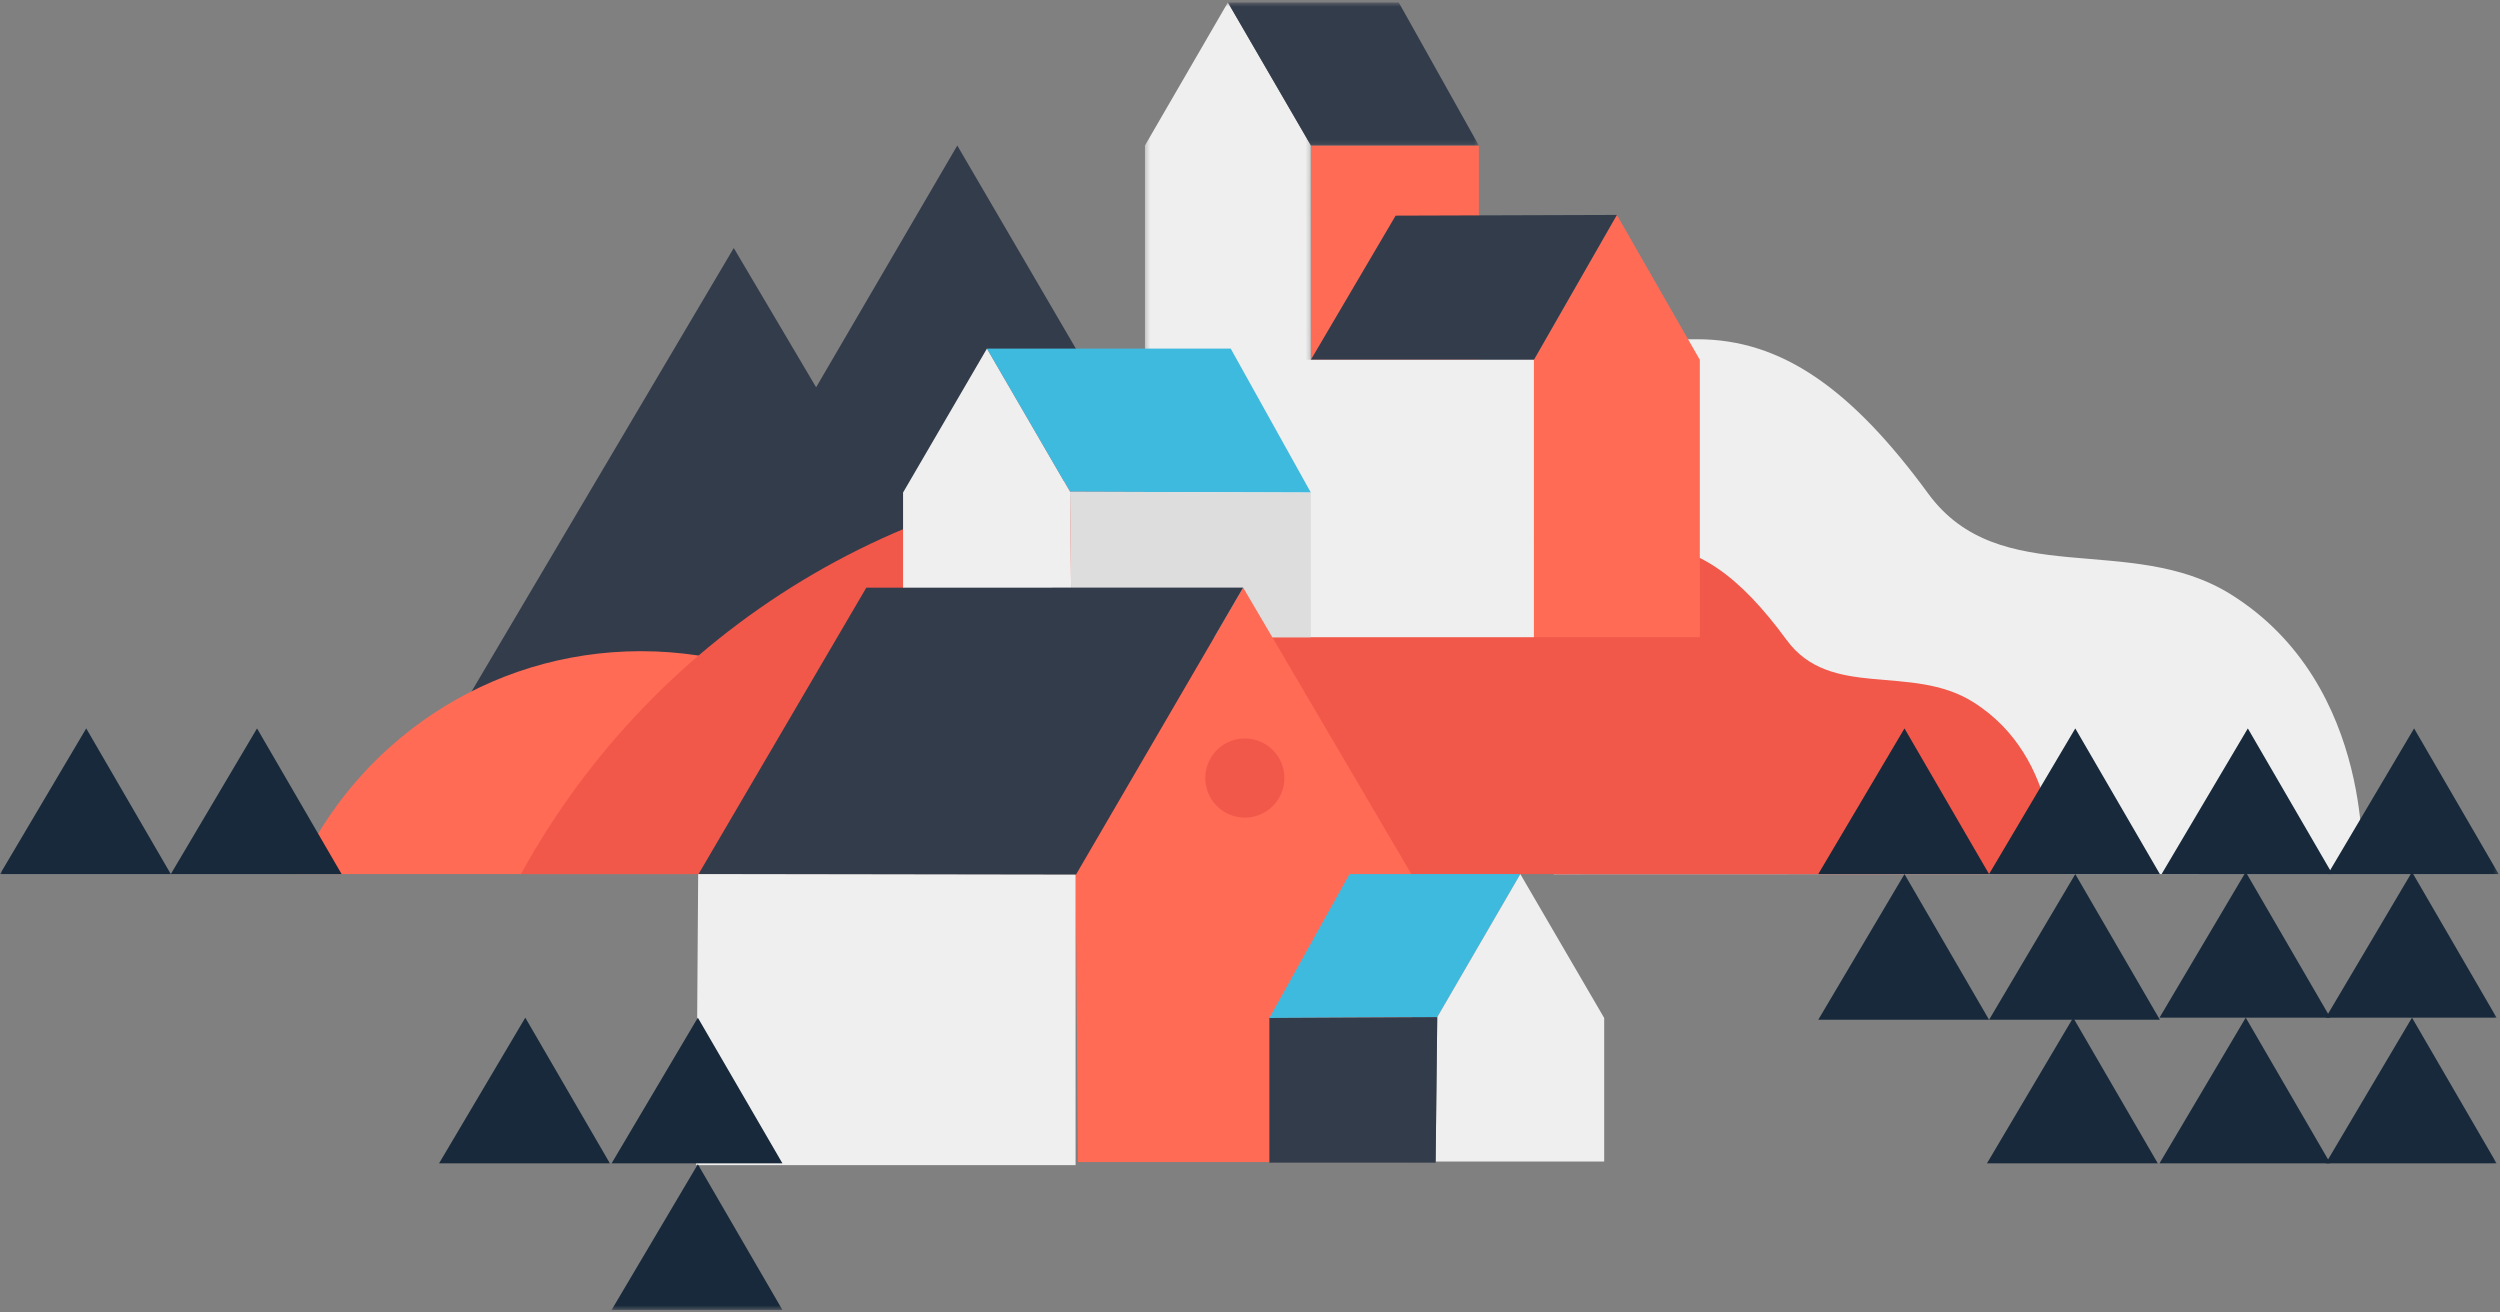 <svg width="564" height="296" fill="none" xmlns="http://www.w3.org/2000/svg"><rect width="100%" height="100%" fill="#808080" stroke="none"/><path fill-rule="evenodd" clip-rule="evenodd" d="M532.887 197.17s3.312-42.554-29.628-63.094c-22.659-14.128-52.112-.672-68.25-22.713-17.171-23.451-32.931-34.828-52.112-34.828-17.482 0-28.041-.126-32.17-.126 0 78.741-.205 120.82-.205 120.82s160.1-.059 182.365-.059z" fill="#EFEFEF"/><path fill-rule="evenodd" clip-rule="evenodd" d="M463.314 197.193s2.04-26.205-18.245-38.853c-13.953-8.7-32.09-.415-42.028-13.987-10.573-14.442-20.278-21.446-32.09-21.446-10.766 0-17.268-.079-19.811-.079 0 48.489-.125 74.401-.125 74.401s98.589-.036 112.299-.036z" fill="#F1584A"/><path fill-rule="evenodd" clip-rule="evenodd" d="M184.117 87.373l-18.579-31.42L94.831 175.53l203.762-1.184-23.056-39.487-59.573-102.03-13.502 23.126-18.345 31.419z" fill="#333C4B"/><path fill-rule="evenodd" clip-rule="evenodd" d="M222.201 197.196c-13.293-29.643-43.04-50.289-77.606-50.289-34.566 0-64.313 20.646-77.606 50.289h155.212z" fill="#FF6B55"/><path fill-rule="evenodd" clip-rule="evenodd" d="M426.249 197.196c-29.908-54.537-87.818-91.509-154.363-91.509s-124.456 36.972-154.363 91.509h308.726z" fill="#F1584A"/><path fill-rule="evenodd" clip-rule="evenodd" d="M333.629 85.823h-37.901l.026-52.994h37.875v52.994zM364.763 48.487L346.046 81.17v62.583h37.434V81.169l-18.717-32.682z" fill="#FF6B55"/><mask id="a" maskUnits="userSpaceOnUse" x="258" y="0" width="38" height="144"><path fill-rule="evenodd" clip-rule="evenodd" d="M258.293.55h37.434v143.201h-37.434V.551z" fill="#fff"/></mask><g mask="url(#a)"><path fill-rule="evenodd" clip-rule="evenodd" d="M277.01.55L258.293 32.83V143.75h37.434V32.829L277.01.55z" fill="#EFEFEF"/></g><path fill-rule="evenodd" clip-rule="evenodd" d="M295.729 81.17l19.126-32.522 49.907-.16-18.717 32.681h-50.316z" fill="#333C4B"/><mask id="b" maskUnits="userSpaceOnUse" x="277" y="0" width="57" height="33"><path fill-rule="evenodd" clip-rule="evenodd" d="M277.011.55h56.619V32.83h-56.619V.55z" fill="#fff"/></mask><g mask="url(#b)"><path fill-rule="evenodd" clip-rule="evenodd" d="M277.011.55h38.545L333.63 32.83h-37.875L277.011.55z" fill="#333C4B"/></g><mask id="c" maskUnits="userSpaceOnUse" x="0" y="0" width="564" height="296"><path fill-rule="evenodd" clip-rule="evenodd" d="M0 295.52h563.702V.55H0v294.97z" fill="#fff"/></mask><g mask="url(#c)" fill-rule="evenodd" clip-rule="evenodd"><path d="M258.294 143.751h87.752V81.169h-87.752v62.582z" fill="#EFEFEF"/><path d="M222.649 78.652h55.006l18.073 32.463-54.335-.184-18.744-32.279z" fill="#3FBADF"/><path d="M241.393 110.931l-18.744-32.278-18.918 32.463v32.383h38.028l-.366-32.568z" fill="#EFEFEF"/><path d="M295.727 111.116v32.636h-53.968l-.366-32.821 54.334.185z" fill="#DDDDDE"/><path d="M468.185 164.332l-19.453 32.864h38.535l-19.082-32.864zM507.111 164.332l-19.452 32.864h38.535l-19.083-32.864z" fill="#17293A"/><path d="M544.618 164.332l-19.452 32.864h38.535l-19.083-32.864zM468.185 197.196l-19.453 32.863h38.535l-19.082-32.863zM429.65 164.332l-19.452 32.864h38.535l-19.083-32.864zM57.986 164.332l-19.452 32.864H77.07l-19.083-32.864z" fill="#17293A"/><path d="M19.452 164.332L0 197.196h38.535l-19.083-32.864zM429.65 197.196l-19.452 32.863h38.535l-19.083-32.863zM506.638 196.722l-19.452 32.863h38.535l-19.083-32.863z" fill="#17293A"/><path d="M544.145 196.722l-19.452 32.863h38.535l-19.083-32.863zM467.711 229.585l-19.452 32.864h38.535l-19.083-32.864zM506.638 229.585l-19.452 32.864h38.535l-19.083-32.864z" fill="#17293A"/><path d="M544.145 229.585l-19.452 32.864h38.535l-19.083-32.864z" fill="#17293A"/><path d="M280.457 132.561l-37.849 64.767h.063l.519 64.834h75.295v-64.834l-38.028-64.767z" fill="#FF6B55"/><path d="M287.144 181.841a8.93 8.93 0 000-12.623 8.912 8.912 0 00-12.612 0 8.93 8.93 0 000 12.623 8.912 8.912 0 0012.612 0z" fill="#F1584A"/><path d="M280.458 132.561l-85.017.018-37.85 64.611 85.142.138 37.725-64.767z" fill="#333C4B"/><path d="M242.65 262.85h-85.599l.457-65.654 85.142.132v65.522z" fill="#EFEFEF"/><path d="M342.988 197.196h-38.546l-18.073 32.463 37.875-.184 18.744-32.279z" fill="#3FBADF"/><path d="M324.244 229.475l18.744-32.279 18.918 32.463v32.384h-38.028l.366-32.568z" fill="#EFEFEF"/><path d="M286.369 229.659v32.636h37.509l.366-32.82-37.875.184z" fill="#333C4B"/><path d="M118.505 229.585l-19.452 32.864h38.535l-19.083-32.864zM157.432 229.585l-19.453 32.864h38.536l-19.083-32.864zM157.432 262.657l-19.453 32.863h38.536l-19.083-32.863z" fill="#17293A"/></g></svg>